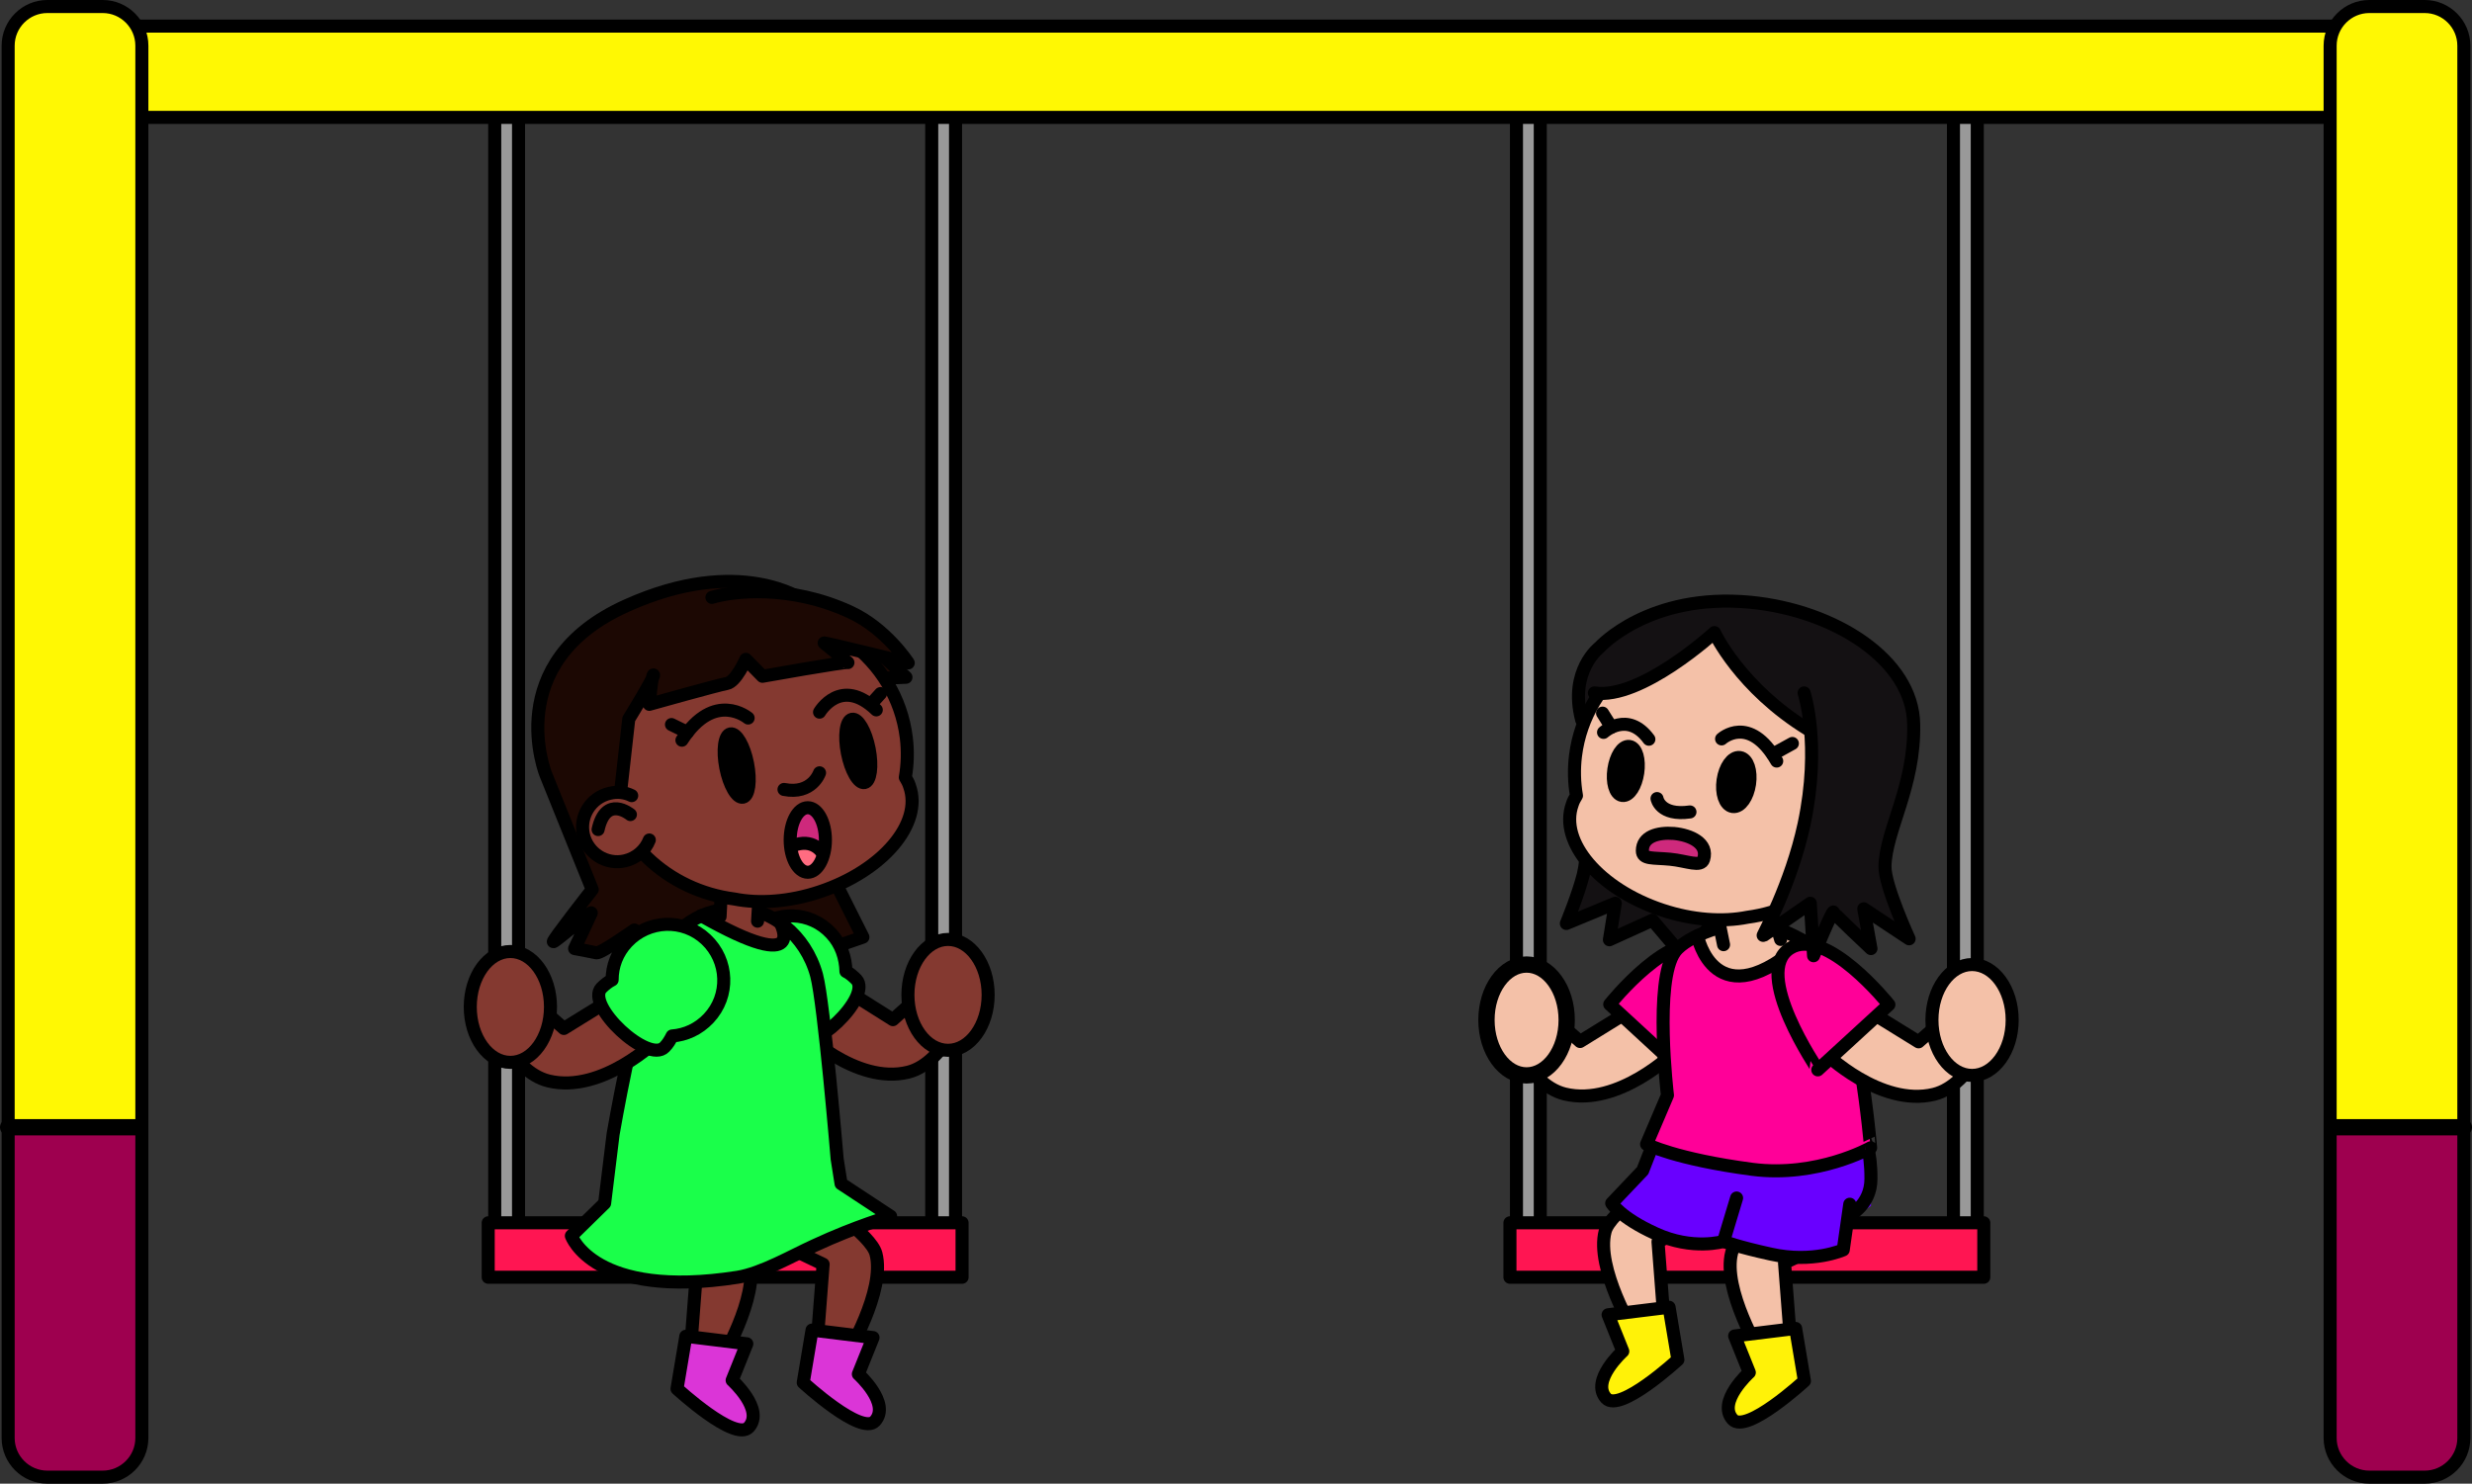 <svg version="1.1" id="girlsOnSwingSetGraphic" xmlns="http://www.w3.org/2000/svg" xmlns:xlink="http://www.w3.org/1999/xlink" x="0px" y="0px" viewBox="0 0 758 455" enable-background="new 0 0 758 455" xml:space="preserve"><rect x="0" y="0" width="758" height="455" fill="#333333" stroke="none"/><g id="swingSeatOne"><rect x="151.7" y="22" fill="#999999" stroke="#000000" stroke-width="4" stroke-linecap="round" stroke-linejoin="round" stroke-miterlimit="10" width="7.3" height="361.3"/><rect x="285.7" y="22" fill="#999999" stroke="#000000" stroke-width="4" stroke-linecap="round" stroke-linejoin="round" stroke-miterlimit="10" width="7.3" height="361.3"/><rect x="149.7" y="375" fill="#FF1552" stroke="#000000" stroke-width="4" stroke-linecap="round" stroke-linejoin="round" stroke-miterlimit="10" width="145.3" height="16.7"/></g><g id="girl_1_"><g id="girlHairBack_1_"><path fill="#1C0803" stroke="#000000" stroke-width="4" stroke-linecap="round" stroke-linejoin="round" stroke-miterlimit="10" d="M246.2,184c0,0-19.3-13.9-54,1.7c-38.9,17.4-24.8,51.9-24.8,51.9l14.2,35.2c0,0-12.6,16.1-11.9,16s12-9.8,11.6-8.8s-5.1,10.9-5.1,10.9s5.4,1,6.7,1.3s11.6-7,11.6-7l-5.5,9.6l25.6,1.5c0,0,6.4-10.9,6.4-9.9c0,1-2.4,10.4-2.4,10.4l26.7-3l1.3-8.7l2.4,7.7l15.6-5.4l-10.2-20.3L246.2,184z"/></g><g id="girlRightLeg"><path fill="#843930" stroke="#000000" stroke-width="4" stroke-linecap="round" stroke-linejoin="round" stroke-miterlimit="10" d="M250.7,367.9c0,0,16.4,10.7,17.9,16.6c3,11.3-9,31.2-9,31.2l-9.3-0.7l2.1-27.3l-15-7.2L250.7,367.9z"/><path fill="#DB35D7" stroke="#000000" stroke-width="4" stroke-linecap="round" stroke-linejoin="round" stroke-miterlimit="10" d="M249,407.9l18.7,2.3l-4.5,11.2c0,0,10,9,5.1,14.4c-4.2,4.6-22-11.8-22-11.8L249,407.9z"/></g><g id="girlLeftLeg"><path fill="#843930" stroke="#000000" stroke-width="4" stroke-linecap="round" stroke-linejoin="round" stroke-miterlimit="10" d="M211.9,369.9c0,0,16.4,10.7,17.9,16.6c3,11.3-9,31.2-9,31.2l-9.3-0.7l2.1-27.3l-15-7.2L211.9,369.9z"/><path fill="#DB35D7" stroke="#000000" stroke-width="4" stroke-linecap="round" stroke-linejoin="round" stroke-miterlimit="10" d="M210.3,409.8l18.7,2.3l-4.5,11.2c0,0,10,9,5.1,14.4c-4.2,4.6-22-11.8-22-11.8L210.3,409.8z"/></g><g id="girlLeftArm_2_"><path fill="#843930" stroke="#000000" stroke-width="4" stroke-linecap="round" stroke-linejoin="round" stroke-miterlimit="10" d="M253.8,300.1l20,12.6l18.6-16.7l3.9,11.3c0,0-6.2,18.6-17.8,21.5c-16.1,4-32.9-12.8-32.9-12.8L253.8,300.1z"/><path fill="#1AFF4A" stroke="#000000" stroke-width="4" stroke-linecap="round" stroke-linejoin="round" stroke-miterlimit="10" d="M254.9,286.3c-6.3-6.9-16.9-7.3-23.7-0.8c-6.8,6.5-7.1,17.3-0.8,24.2c3,3.3,6.9,5.1,11,5.4c0.6,1.2,1.3,2.4,2.3,3.4c4.9,5.3,23.8-12.8,18.9-18.1c-1-1-2-1.9-3.2-2.5C259.3,293.7,257.9,289.5,254.9,286.3z"/></g><g id="girlShirt_1_"><g><path fill="#1AFF4A" d="M257.8,363l-1.8-15c-1.2-13.8-3.9-42.4-5.6-48.9c-3.3-12.5-13.9-20.5-24.4-20.5c-10,0-19.7,4.8-25.9,18.4c-4.4,9.7-9.7,37.3-11.5,47.2l-0.6,0.6l-2.7,24.2c0,0-9.4,9.2-10.2,10s3.5,4.9,3.8,5.2c0.3,0.3,6.4,4.4,6.6,4.5c0.3,0.1,16.6,4.2,16.6,4.2l20.2,0.3l12.9-4.3l13.3-6.3l21.8-8.7l1.5-3.2L257.8,363z"/><polygon fill="#843930" points="226.8,278 218.9,278.6 215.8,280.2 217.3,282.1 227.2,287.1 234.7,289 238.5,289.7 240.4,287.4 240.2,285.4 237.5,281 230,278.3 "/><path fill="none" stroke="#000000" stroke-width="4" stroke-linecap="round" stroke-linejoin="round" stroke-miterlimit="10" d="M188,347.8c0,0,6.7-38.9,12.1-50.8c6.2-13.6,15.9-18.4,25.9-18.4c10.4,0,21,8,24.4,20.5c2.3,8.6,6.3,56.3,6.3,56.3l1.2,7.6l15.2,10c0,0-10.5,3-23.4,9c-6.8,3.1-16.1,8.5-23.5,9.7c-44.2,6.9-51-12.7-51-12.7l10.2-10L188,347.8z"/><path fill="none" stroke="#000000" stroke-width="4" stroke-linecap="round" stroke-linejoin="round" stroke-miterlimit="10" d="M239.2,282.9c0,0,9.3,16.9-24.2-2.1"/></g><g><polyline fill="#843930" stroke="#000000" stroke-width="4" stroke-linecap="round" stroke-linejoin="round" stroke-miterlimit="10" points="220.8,281.1 221.4,269.3 233,270.7 232.3,282.5 "/></g></g><g id="girlHead_1_"><g id="girlHairSide_1_"><path fill="#1C0803" stroke="#000000" stroke-width="4" stroke-linecap="round" stroke-linejoin="round" stroke-miterlimit="10" d="M265.4,196.3c0.6,0.3,12.4,11.4,12.4,11.4l-14.4,0.6"/></g><g id="girlFace_1_"><path fill="#843930" stroke="#000000" stroke-width="4" stroke-linecap="round" stroke-linejoin="round" stroke-miterlimit="10" d="M185.6,237.4c-2.9-24.2,15.3-46.3,40.8-49.4c25.5-3.1,48.5,14,51.5,38.2c0.5,4.1,0.4,8.2-0.3,12.2c0.5,0.8,1,1.7,1.3,2.7c4.1,11.5-8.3,26-27.6,32.4c-9.3,3.1-18.6,3.7-26.1,2.2C204.8,273.1,188.1,257.8,185.6,237.4z"/></g><g id="girlMouth_1_"><polygon fill="#CE297C" points="246.3,247.6 242.7,252.1 241.8,257.6 242.3,260.3 246.6,261.5 250.7,261.8 253,259.7 252.8,254.8 251.8,250.6 249.6,248.4 247.9,247.6 "/><polygon fill="#FF6C81" points="244.5,258.2 242.5,262.2 244.3,265.2 247.7,267 250.8,266.1 252.3,262.6 250.3,259.7 247,258.2 "/><ellipse fill="none" stroke="#000000" stroke-width="4" stroke-linecap="round" stroke-linejoin="round" stroke-miterlimit="10" cx="247.7" cy="257.6" rx="5.4" ry="9.9"/><path fill="none" stroke="#000000" stroke-width="4" stroke-linecap="round" stroke-linejoin="round" stroke-miterlimit="10" d="M252.1,261.5c0,0-2.8-4.7-9.1-2.1"/></g><g id="girlNose_1_"><path fill="none" stroke="#000000" stroke-width="4" stroke-linecap="round" stroke-linejoin="round" stroke-miterlimit="10" d="M251.3,237c0,0-2.3,6.8-10.9,5.1"/></g><g id="girlEyes_1_"><ellipse transform="matrix(-0.981 0.193 -0.193 -0.981 492.812 421.514)" stroke="#000000" stroke-width="4" stroke-linecap="round" stroke-linejoin="round" stroke-miterlimit="10" cx="225.9" cy="234.8" rx="3.4" ry="9.9"/><ellipse transform="matrix(-0.981 0.193 -0.193 -0.981 565.646 405.551)" stroke="#000000" stroke-width="4" stroke-linecap="round" stroke-linejoin="round" stroke-miterlimit="10" cx="263" cy="230.4" rx="3.4" ry="9.9"/><path fill="none" stroke="#000000" stroke-width="4" stroke-linecap="round" stroke-linejoin="round" stroke-miterlimit="10" d="M229.4,220.2c0,0-10.3-8.7-20.3,6.8"/><line fill="none" stroke="#000000" stroke-width="4" stroke-linecap="round" stroke-linejoin="round" stroke-miterlimit="10" x1="205.9" y1="222.2" x2="210.8" y2="224.6"/><path fill="none" stroke="#000000" stroke-width="4" stroke-linecap="round" stroke-linejoin="round" stroke-miterlimit="10" d="M251.3,218.4c0,0,6.5-11.2,17.4-0.7"/><line fill="none" stroke="#000000" stroke-width="4" stroke-linecap="round" stroke-linejoin="round" stroke-miterlimit="10" x1="270" y1="212.7" x2="267.2" y2="215.8"/></g><g id="girlBangs_1_"><path fill="#1C0803" d="M178.2,235.7l4.8,9.7l5.8-2.4h1.4l1.9-21.8c0,0,6.4-11.9,7-11.5c0.6,0.4,0.5,6,0.5,6s23.5-6.2,23.8-6.4c0.3-0.1,5-6.7,5-6.7l5.4,4.6l24.7-4.6l-4.3-4.4l1.2-0.6l20.3,4.7l1.3-1.1l-7.5-9l-17.4-7.9l-21.2-3l-22.6,3.3l-28.6,23.6c0,0-4.7,20.6-4.6,21.4C175.2,230.5,178.2,235.7,178.2,235.7z"/><path fill="none" stroke="#000000" stroke-width="4" stroke-linecap="round" stroke-linejoin="round" stroke-miterlimit="10" d="M218.3,183.2c6.3-1.9,23.8-4.1,42.4,4.5c11.1,5.1,17.8,15.6,17.8,15.6s-26.4-6.5-25.8-6.1c0.6,0.4,7.8,6.4,7.3,6c-0.5-0.4-26.2,4.2-26.2,4.2l-5.1-5.2c0,0-3,6.9-5.8,7.4c-2.8,0.5-23.8,6.4-23.8,6.4s0.8-9.5,1.3-9c0.4,0.5-7.6,13.5-7.6,13.5l-2.8,25"/></g><g id="girlEar_1_"><path fill="#843930" stroke="#000000" stroke-width="4" stroke-linecap="round" stroke-linejoin="round" stroke-miterlimit="10" d="M193.7,244c-2-1-4.4-1.3-6.8-0.7c-5.7,1.3-9.3,7-8,12.7c1.3,5.7,7,9.3,12.7,8c3.5-0.8,6.3-3.3,7.5-6.4"/><path fill="none" stroke="#000000" stroke-width="4" stroke-linecap="round" stroke-linejoin="round" stroke-miterlimit="10" d="M193.3,249.8c0,0-7.5-6.2-9.9,4.6"/></g></g><g id="girlLeftArm_1_"><path fill="#843930" stroke="#000000" stroke-width="4" stroke-linecap="round" stroke-linejoin="round" stroke-miterlimit="10" d="M193.3,302.8l-20.4,12.6l-19-16.7l-4,11.3c0,0,6.4,18.6,18.3,21.5c16.5,4,33.6-12.8,33.6-12.8L193.3,302.8z"/><path fill="#1AFF4A" stroke="#000000" stroke-width="4" stroke-linecap="round" stroke-linejoin="round" stroke-miterlimit="10" d="M192.3,288.9c6.5-6.9,17.3-7.3,24.2-0.8s7.3,17.3,0.8,24.2c-3.1,3.3-7.1,5.1-11.2,5.4c-0.6,1.2-1.3,2.4-2.3,3.4c-5,5.3-24.4-12.8-19.4-18.1c1-1,2.1-1.9,3.3-2.5C187.7,296.3,189.2,292.2,192.3,288.9z"/></g></g><g id="girlRightHand"><ellipse fill="#843930" stroke="#000000" stroke-width="4" stroke-linecap="round" stroke-linejoin="round" stroke-miterlimit="10" cx="156.5" cy="308.8" rx="12.3" ry="17"/></g><g id="girlLeftHand"><ellipse fill="#843930" stroke="#000000" stroke-width="4" stroke-linecap="round" stroke-linejoin="round" stroke-miterlimit="10" cx="290.7" cy="305.1" rx="12.3" ry="17"/></g><g id="swingSeatTwo"><rect x="465" y="22" fill="#999999" stroke="#000000" stroke-width="4" stroke-linecap="round" stroke-linejoin="round" stroke-miterlimit="10" width="7.3" height="361.3"/><rect x="599" y="22" fill="#999999" stroke="#000000" stroke-width="4" stroke-linecap="round" stroke-linejoin="round" stroke-miterlimit="10" width="7.3" height="361.3"/><rect x="463" y="375" fill="#FF1552" stroke="#000000" stroke-width="4" stroke-linecap="round" stroke-linejoin="round" stroke-miterlimit="10" width="145.3" height="16.7"/></g><g id="swingSet"><rect x="23" y="8" fill="#FFF803" stroke="#000000" stroke-width="4" stroke-linecap="round" stroke-linejoin="round" stroke-miterlimit="10" width="712" height="28"/><path fill="#9E004F" d="M41.7,333c2,0,1.8,94.7,1.8,95.7s-0.2,14.7-0.2,14.7l-2.7,5.5l-9.1,4.2H20.7L8,451l-5.5-7.7v-11.7V333H41.7z"/><path fill="#FFF803" d="M14.5,2c2.5,0,20,0,20,0l7.2,5.7l1.8,6.3v331.7h-41V47V10l4.8-5.6L14.5,2z"/><path fill="#9E004F" d="M754.2,333c2,0,1.8,94.7,1.8,95.7s-0.2,14.7-0.2,14.7l-2.7,5.5l-9.1,4.2h-10.8l-12.7-2l-5.5-7.7v-11.7V333H754.2z"/><path fill="#FFF803" d="M727.1,2c2.5,0,20,0,20,0l7.2,5.7l1.8,6.3v331.7h-41V47V10l4.8-5.6L727.1,2z"/><line fill="none" stroke="#000000" stroke-width="5" stroke-linecap="round" stroke-linejoin="round" stroke-miterlimit="10" x1="41.7" y1="345.7" x2="2.5" y2="345.7"/><line fill="none" stroke="#000000" stroke-width="5" stroke-linecap="round" stroke-linejoin="round" stroke-miterlimit="10" x1="755.5" y1="345.7" x2="715.7" y2="345.7"/><path fill="none" stroke="#000000" stroke-width="4" stroke-linecap="round" stroke-linejoin="round" stroke-miterlimit="10" d="M31.5,453h-17c-6.6,0-12-5.4-12-12V14c0-6.6,5.4-12,12-12h17c6.6,0,12,5.4,12,12v427C43.5,447.6,38.1,453,31.5,453z"/><path fill="none" stroke="#000000" stroke-width="4" stroke-linecap="round" stroke-linejoin="round" stroke-miterlimit="10" d="M743.5,453h-17c-6.6,0-12-5.4-12-12V14c0-6.6,5.4-12,12-12h17c6.6,0,12,5.4,12,12v427C755.5,447.6,750.1,453,743.5,453z"/></g><g id="girlTwo"><g id="girlTwoLeftArm"><path fill="#F4C1A8" stroke="#000000" stroke-width="4" stroke-linecap="round" stroke-linejoin="round" stroke-miterlimit="10" d="M504.9,306.8l-20.4,12.6l-19-16.7l-4,11.3c0,0,6.4,18.6,18.3,21.5c16.5,4,33.6-12.8,33.6-12.8L504.9,306.8z"/><path fill="#FF0098" stroke="#000000" stroke-width="4" stroke-linecap="round" stroke-linejoin="round" stroke-miterlimit="10" d="M523.9,290.7c-11-6.9-30.3,17.3-30.3,17.3l21.7,20C515.3,328,535.8,298.2,523.9,290.7z"/></g><g id="girlTwohairBack"><path fill="#141113" stroke="#000000" stroke-width="4" stroke-linecap="round" stroke-linejoin="round" stroke-miterlimit="10" d="M487.4,229c0,0,0.4,29.6-1.9,39.2c-1.5,6-5.2,15-5.2,15l15-6.2l-1.8,11.2l13.2-6l9.6,11.3l14.9-17.6l-8.7-42.8L487.4,229z"/><path fill="#141113" d="M488.3,199c0.5,0,11.8,3.7,11.8,3.7l-0.8,8.4l-9,2.1l-3.6,6.1l-3.1-1.9l0.5-8.5L488.3,199z"/></g><g id="girlTwoLeftLeg"><path fill="#F4C1A8" stroke="#000000" stroke-width="4" stroke-linecap="round" stroke-linejoin="round" stroke-miterlimit="10" d="M510.1,361c0,0-16.4,10.7-17.9,16.6c-3,11.3,9,31.2,9,31.2l9.3-0.7l-2.1-27.3l15-7.2L510.1,361z"/><path fill="#FFF208" stroke="#000000" stroke-width="4" stroke-linecap="round" stroke-linejoin="round" stroke-miterlimit="10" d="M511.8,400.9l-18.7,2.3l4.5,11.2c0,0-10,9-5.1,14.4c4.2,4.6,22-11.8,22-11.8L511.8,400.9z"/></g><g id="girlTwoRightLeg"><path fill="#F4C1A8" stroke="#000000" stroke-width="4" stroke-linecap="round" stroke-linejoin="round" stroke-miterlimit="10" d="M548.9,367.5c0,0-16.4,10.7-17.9,16.6c-3,11.3,9,31.2,9,31.2l9.3-0.7l-2.1-27.3l15-7.2L548.9,367.5z"/><path fill="#FFF208" stroke="#000000" stroke-width="4" stroke-linecap="round" stroke-linejoin="round" stroke-miterlimit="10" d="M550.6,407.4l-18.7,2.3l4.5,11.2c0,0-10,9-5.1,14.4c4.2,4.6,22-11.8,22-11.8L550.6,407.4z"/></g><g id="girlTwoShorts"><path fill="#6900FF" d="M509.5,345.1c-0.3,0.5-4.5,13.9-4.5,13.9l-10.7,8.5l2.4,4.1l7,4.2l10.8,4.9l8.9,1.7l14.3-3.5l8.7-26.4L509.5,345.1z"/><path fill="none" stroke="#000000" stroke-width="4" stroke-linecap="round" stroke-linejoin="round" stroke-miterlimit="10" d="M507.8,348.5l-4.1,10.5l-9.5,10c0,0,2.6,4.4,13.4,9.3c11.5,5.3,20.9,2.4,20.9,2.4"/><path fill="#6900FF" d="M570.4,346.6l3.3,14.9v8.3l-7.4,5.3l-1.2,8.3l-7.8,2l-9.6-0.3l-10.5-1.6c0,0-7.3-2.5-7.5-2.8c-0.1-0.4,4.5-29.8,4.5-29.8L570.4,346.6z"/><path fill="none" stroke="#000000" stroke-width="4" stroke-linecap="round" stroke-linejoin="round" stroke-miterlimit="10" d="M571.8,349.3c0,1,1.9,2.7,1.9,12.2c0,8.1-6.6,11.2-6.6,11.2"/><path fill="none" stroke="#000000" stroke-width="4" stroke-linecap="round" stroke-linejoin="round" stroke-miterlimit="10" d="M567.2,369.3l-0.9,6.3l-1.1,7.7c0,0-9.3,4.2-22.2,1.3c-10.1-2.2-14.5-3.9-14.5-3.9l4-13.3"/></g><g id="girlTwoShirt"><path fill="#FF0098" d="M530.5,285.9c-1,0.1-12.7,1.1-12.7,1.1l-4.9,5.9c0,0-2.2,6.8-2.4,9s-0.5,16.6-0.5,16.6s0.8,12.5,0.8,13.3c0.1,0.7,0.4,3.2,0.4,3.2l-3.8,9.1l-3.2,6.5l7.4,2.7c0,0,22.8,4.4,25.1,4.5s17,1.1,17,1.1l13.3-4.1l6.6-2.9l-1.1-10.2l-5.4-30.8l-4.4-11.7l-6-7.7l-9-5.7L530.5,285.9z"/><path fill="#F4C1A8" d="M535.8,282.3c0.3,0.2,11.4,1.8,11.4,1.8l4.8,3.8l-7.3,7.3l-5.3,2.2l-7,1.1c0,0-7.6-2.3-8.8-3.5s-3.1-4.3-3.1-4.3v-4.3l8-2.4L535.8,282.3z"/><path fill="none" stroke="#000000" stroke-width="4" stroke-linecap="round" stroke-linejoin="round" stroke-miterlimit="10" d="M520.5,287c0,0,5.2,26.6,32.7,1.6"/><path fill="none" stroke="#000000" stroke-width="4" stroke-linecap="round" stroke-linejoin="round" stroke-miterlimit="10" d="M560.5,294.3c-4-5-16.6-11-23.1-11.4c-6.3-0.4-20,3.8-23.8,9c-6.5,8.9-2.3,44-2.3,44l-6.4,15c0,0,8.9,4.6,32.4,7.7c20,2.6,36.3-6.6,36.3-6.6S569.7,305.9,560.5,294.3z"/><polyline fill="#F4C1A8" stroke="#000000" stroke-width="4" stroke-linecap="round" stroke-linejoin="round" stroke-miterlimit="10" points="546,288.1 541.3,272 525.7,275.9 528.5,289.7 "/></g><g id="girlTwoRightArm"><path fill="#F4C1A8" stroke="#000000" stroke-width="4" stroke-linecap="round" stroke-linejoin="round" stroke-miterlimit="10" d="M567.9,306.9l20.4,12.6l19-16.7l4,11.3c0,0-6.4,18.6-18.3,21.5c-16.5,4-33.6-12.8-33.6-12.8L567.9,306.9z"/><path fill="#FF0098" stroke="#000000" stroke-width="4" stroke-linecap="round" stroke-linejoin="round" stroke-miterlimit="10" d="M548.9,290.8c11-6.9,30.3,17.3,30.3,17.3l-21.8,20C557.5,328,537,298.3,548.9,290.8z"/></g><g id="girlTwoHead"><g id="girlTwoFace"><path fill="#F4C1A8" stroke="#000000" stroke-width="4" stroke-linecap="round" stroke-linejoin="round" stroke-miterlimit="10" d="M575.4,243c2.9-24.2-15.3-46.3-40.8-49.4c-25.5-3.1-48.5,14-51.5,38.2c-0.5,4.1-0.4,8.2,0.3,12.2c-0.5,0.8-1,1.7-1.3,2.7c-4.1,11.5,8.3,26,27.6,32.4c9.3,3.1,18.6,3.7,26.1,2.2C556.2,278.6,572.9,263.3,575.4,243z"/></g><g id="girlTwoMouth"><path fill="#CE297C" stroke="#000000" stroke-width="4" stroke-linecap="round" stroke-linejoin="round" stroke-miterlimit="10" d="M522.4,263.5c-0.8,2.6-5.1,0.5-10.3,0s-8.5,0.1-8.5-2.6c0-4.3,4.6-5.7,9.7-5.3C518.4,256.1,523.9,258.6,522.4,263.5z"/></g><g id="girlTwoNose"><path fill="none" stroke="#000000" stroke-width="4" stroke-linecap="round" stroke-linejoin="round" stroke-miterlimit="10" d="M508.1,244.9c0,0,0.9,5.4,10.1,4.1"/></g><g id="girlTwoEyes"><ellipse transform="matrix(0.989 0.145 -0.145 0.989 40.471 -74.759)" stroke="#000000" stroke-width="5" stroke-linecap="round" stroke-linejoin="round" stroke-miterlimit="10" cx="532.6" cy="240" rx="3.6" ry="7.1"/><ellipse transform="matrix(0.989 0.145 -0.145 0.989 39.622 -69.876)" stroke="#000000" stroke-width="5" stroke-linecap="round" stroke-linejoin="round" stroke-miterlimit="10" cx="498.7" cy="236.6" rx="3.2" ry="7.1"/><path fill="none" stroke="#000000" stroke-width="4" stroke-linecap="round" stroke-linejoin="round" stroke-miterlimit="10" d="M527.9,226.6c0,0,8.5-7.8,16.9,6.8"/><path fill="none" stroke="#000000" stroke-width="4" stroke-linecap="round" stroke-linejoin="round" stroke-miterlimit="10" d="M491.7,224.6c0,0,7.4-6.8,13.9,2.1"/><line fill="none" stroke="#000000" stroke-width="4" stroke-linecap="round" stroke-linejoin="round" stroke-miterlimit="10" x1="549.6" y1="228" x2="543.6" y2="231.3"/><line fill="none" stroke="#000000" stroke-width="4" stroke-linecap="round" stroke-linejoin="round" stroke-miterlimit="10" x1="491.4" y1="218.7" x2="494.1" y2="223"/></g><g id="girlTwoHair"><g><path fill="#141113" d="M525.7,194.8c0,0,10.7,15.4,15.2,19.5c3,2.7,15,7.8,15,7.8l0.8,18.6c0,0-4.6,15.3-5.3,16.6s-4.8,17.1-4.8,17.1l-5,11.6l13.5-9l0.9,14.1l5.7-10.8l11.8,9.4l-1.8-9.9L585,287l-5.3-15l-0.5-10.8l1.8-11.9l4.6-14l1.2-11.4l-1.4-12.6l-5.1-7.3c0,0-21.8-14.6-22.3-14.9s-13.3-2.4-13.3-2.4l-19.2-2.3l-17.5,3.5l-14,7l-7.1,7.8l-2.7,7.7l6,2.7c0,0,13.5-3.5,17.9-5.8C512.6,205,525.7,194.8,525.7,194.8z"/><path fill="none" stroke="#000000" stroke-width="4" stroke-linecap="round" stroke-linejoin="round" stroke-miterlimit="10" d="M553.2,212.5c0,0,5.2,15.7,0,40.2c-4,18.6-12.9,34.5-12.6,34.3c0.8-0.5,14.5-10,14.5-10l1,16.1c0,0,5.8-14.1,6.1-13.4c0.3,0.7,11.5,11.2,11.5,11.2l-2.2-12.2l13.9,9.2c0,0-7.5-16.3-7.4-22.2c0.2-11.1,9.2-24.5,8.8-43.6c-0.3-19.8-24.3-34.9-50-37.4c-31.2-3-46.3,13.8-46.3,13.8s-9.5,7.1-5.5,22.3"/></g><g><path fill="none" stroke="#000000" stroke-width="4" stroke-linecap="round" stroke-linejoin="round" stroke-miterlimit="10" d="M554.6,223.8c-21.1-12.9-28.9-29.8-28.9-29.8s-22.6,20.7-36.8,18.5"/></g></g></g></g><g id="girlTwoRightHand"><ellipse fill="#F4C1A8" stroke="#000000" stroke-width="4" stroke-linecap="round" stroke-linejoin="round" stroke-miterlimit="10" cx="604.7" cy="312.8" rx="12.3" ry="17"/></g><g id="girlTwoLeftHand"><ellipse fill="#F4C1A8" stroke="#000000" stroke-width="5" stroke-linecap="round" stroke-linejoin="round" stroke-miterlimit="10" cx="468.1" cy="312.8" rx="12.3" ry="17"/></g></svg>